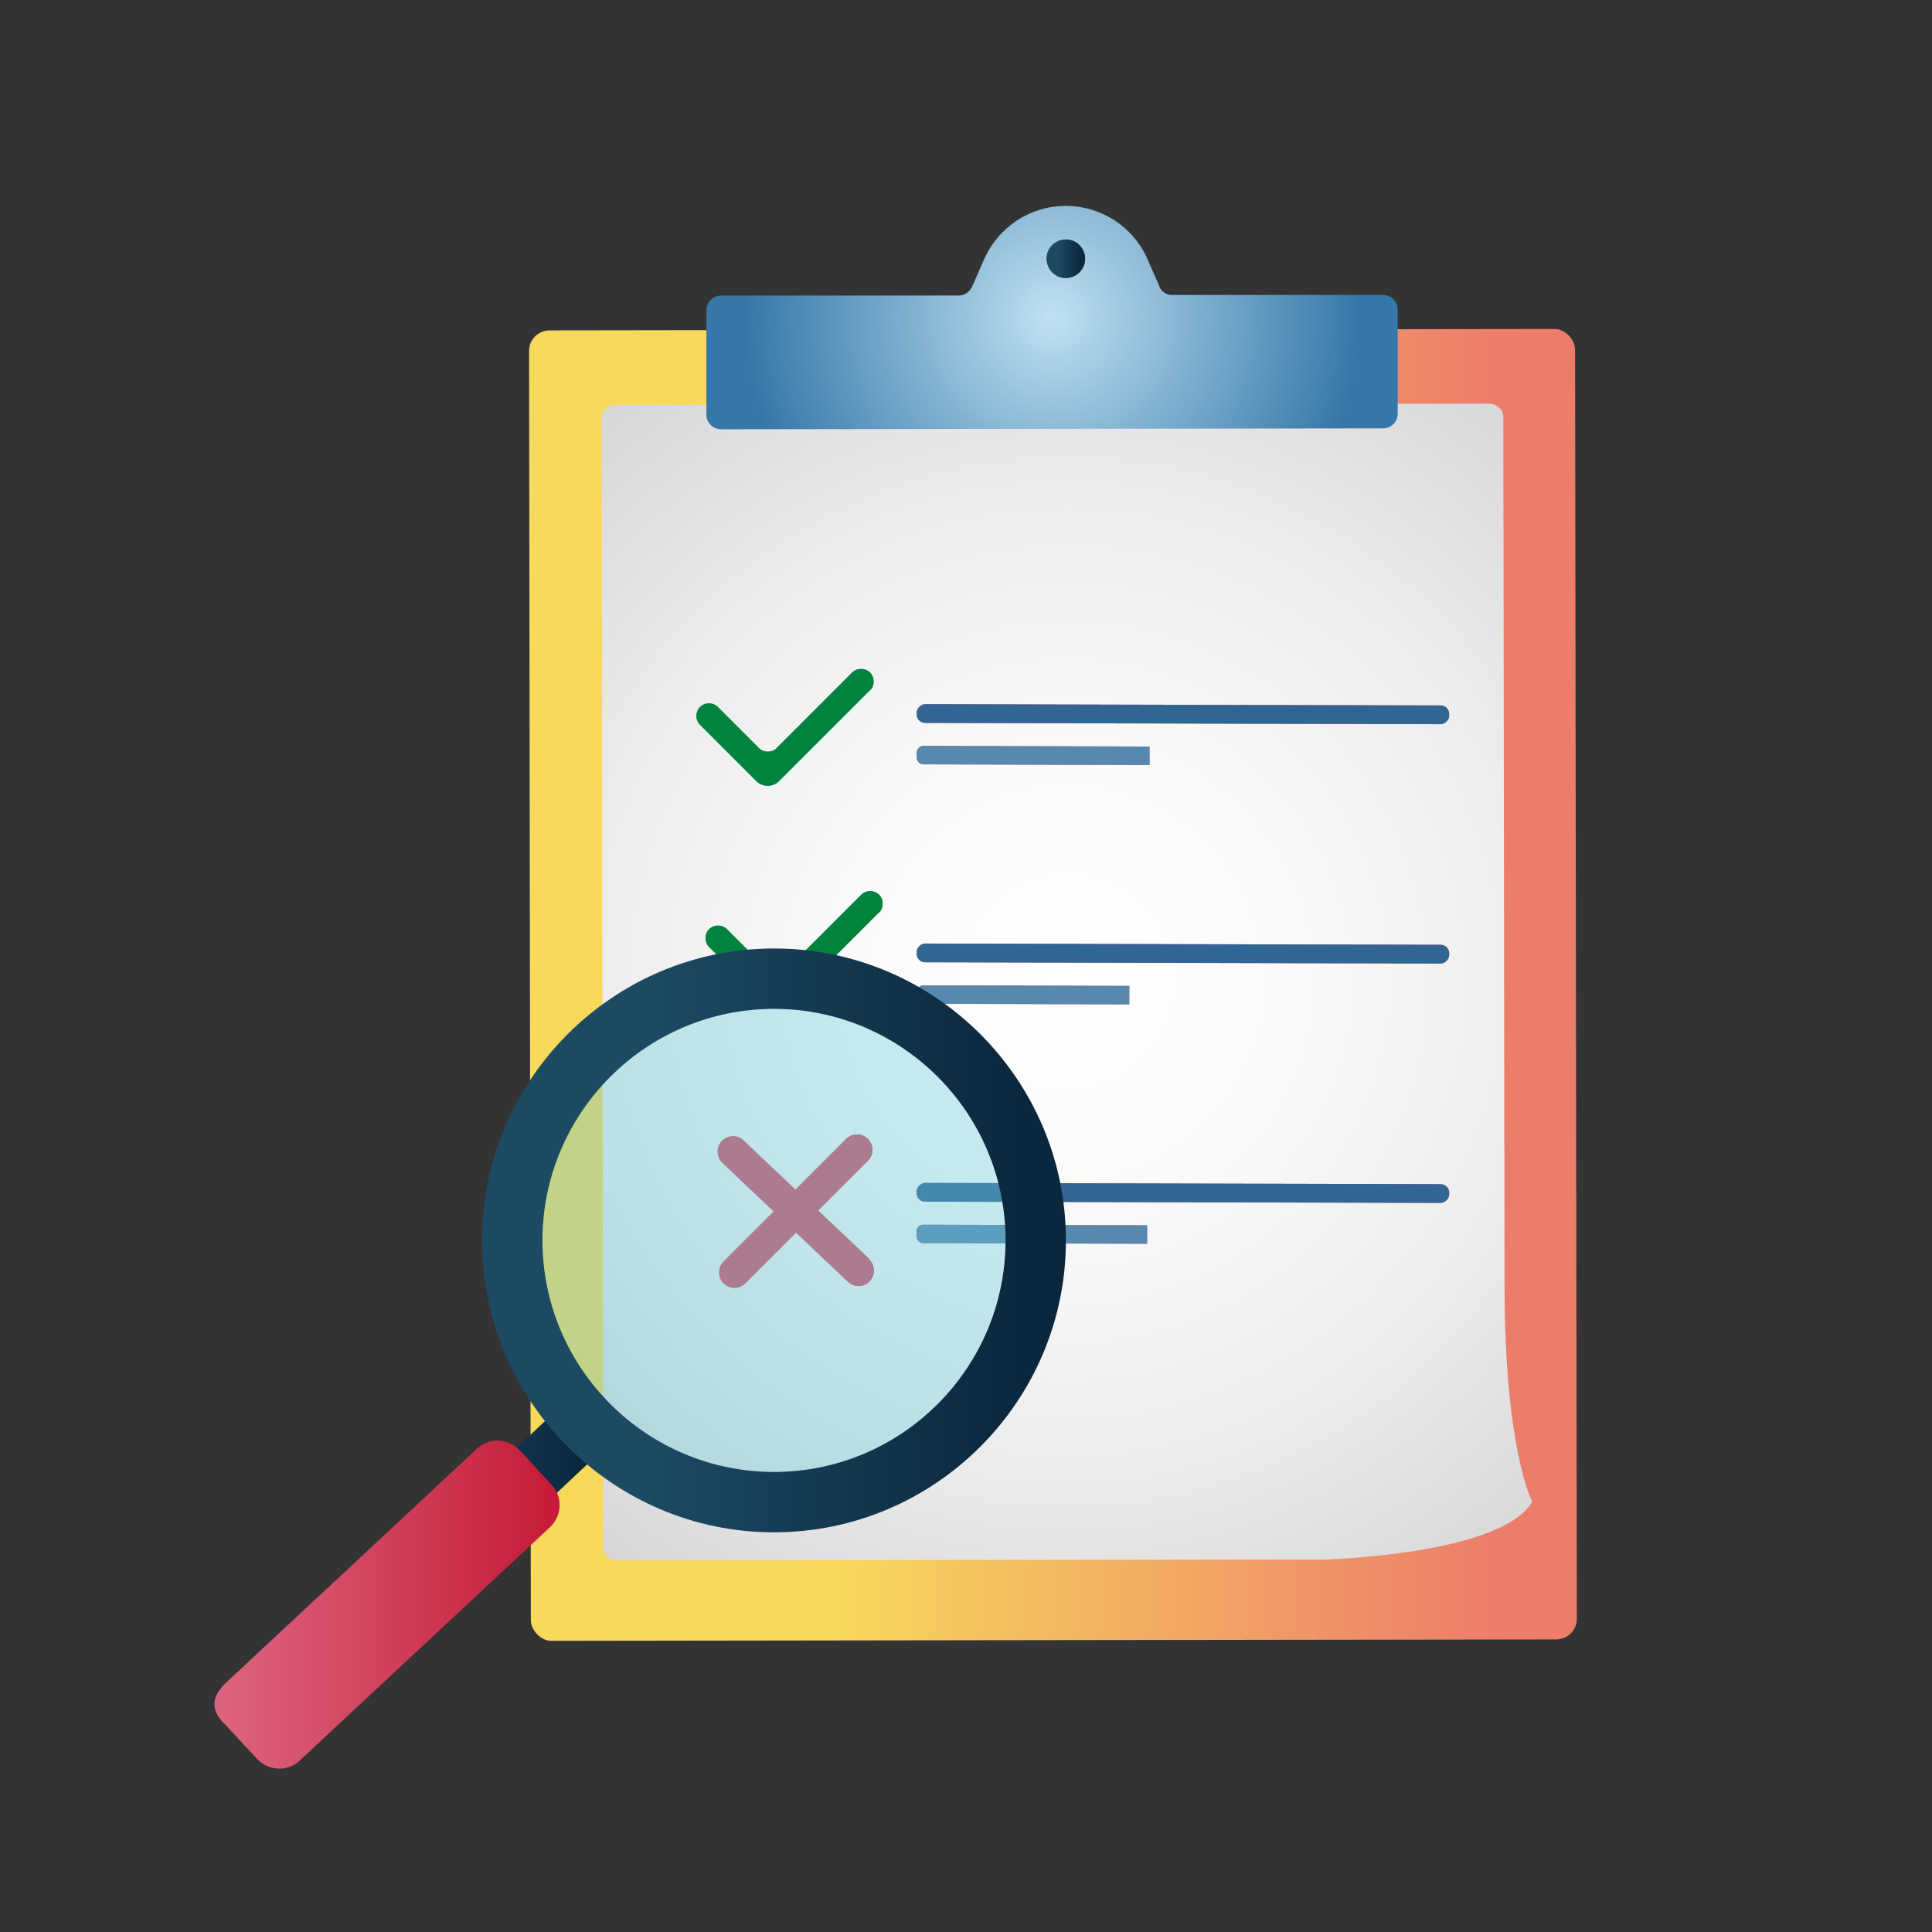 <?xml version="1.0" encoding="UTF-8"?>
<svg id="Layer_1" xmlns="http://www.w3.org/2000/svg" xmlns:xlink="http://www.w3.org/1999/xlink" viewBox="0 0 64 64">
  <rect x="0" y="0" width="64" height="64" fill="#333333" stroke="none"/>
  <defs>
    <linearGradient id="linear-gradient" x1="17.53" y1="32.63" x2="52.24" y2="32.63" gradientTransform="translate(.05 -.05) rotate(.08)" gradientUnits="userSpaceOnUse">
      <stop offset=".28" stop-color="#f7d95c"/>
      <stop offset=".92" stop-color="#ed7d6b"/>
    </linearGradient>
    <radialGradient id="radial-gradient" cx="35.34" cy="32.53" fx="35.34" fy="32.53" r="33.63" gradientUnits="userSpaceOnUse">
      <stop offset="0" stop-color="#fff"/>
      <stop offset=".22" stop-color="#fafafa"/>
      <stop offset=".48" stop-color="#ececec"/>
      <stop offset=".76" stop-color="#d4d4d4"/>
      <stop offset="1" stop-color="#bababa"/>
    </radialGradient>
    <radialGradient id="radial-gradient-2" cx="34.86" cy="10.53" fx="34.86" fy="10.53" r="11.12" gradientUnits="userSpaceOnUse">
      <stop offset="0" stop-color="#c0e1f2"/>
      <stop offset=".92" stop-color="#3577a8"/>
    </radialGradient>
    <linearGradient id="linear-gradient-2" x1="34.68" y1="8.57" x2="35.94" y2="8.57" gradientUnits="userSpaceOnUse">
      <stop offset=".28" stop-color="#1c4a63"/>
      <stop offset=".92" stop-color="#0b273d"/>
    </linearGradient>
    <linearGradient id="linear-gradient-3" x1="23.07" y1="24.09" x2="28.94" y2="24.09" gradientUnits="userSpaceOnUse">
      <stop offset=".14" stop-color="#32965b"/>
      <stop offset=".28" stop-color="#32965b"/>
      <stop offset=".78" stop-color="#246d42"/>
    </linearGradient>
    <linearGradient id="linear-gradient-4" x1="23.37" y1="31.46" x2="29.24" y2="31.46" xlink:href="#linear-gradient-3"/>
    <linearGradient id="linear-gradient-5" x1="23.77" y1="40.11" x2="28.96" y2="40.11" gradientUnits="userSpaceOnUse">
      <stop offset=".02" stop-color="#dd647e"/>
      <stop offset="1" stop-color="#c41a37"/>
    </linearGradient>
    <linearGradient id="linear-gradient-6" x1="11.1" y1="50.86" x2="19.88" y2="50.86" gradientTransform="translate(39.04 3.19) rotate(43.23)" xlink:href="#linear-gradient-2"/>
    <linearGradient id="linear-gradient-7" x1="15.97" y1="41.08" x2="35.3" y2="41.08" xlink:href="#linear-gradient-2"/>
    <linearGradient id="linear-gradient-8" x1="7.1" y1="53.16" x2="18.55" y2="53.16" xlink:href="#linear-gradient-5"/>
  </defs>
  <g>
    <g>
      <rect x="17.56" y="10.92" width="34.65" height="43.41" rx=".68" ry=".68" transform="translate(-.05 .05) rotate(-.08)" fill="url(#linear-gradient)"/>
      <path d="M50.76,49.75s-.92-1.71-.92-7.14l-.04-28.8c0-.24-.22-.44-.49-.44l-28.89.04c-.27,0-.49.2-.49.44l.05,37.4c0,.24.22.44.49.44l23.47-.03h0c.91-.04,5.84-.29,6.82-1.91Z" fill="url(#radial-gradient)"/>
      <g>
        <path d="M38.41,9.49l-.4-.91c-.47-1.07-1.53-1.76-2.71-1.76h0c-1.17,0-2.23.7-2.7,1.77l-.4.91c-.08.17-.25.29-.44.29h-7.88c-.27.01-.48.23-.48.49v3.46c0,.27.22.48.49.48l21.93-.03c.27,0,.48-.22.48-.48v-3.46c0-.27-.22-.48-.49-.48h-6.97c-.19.01-.36-.1-.44-.28ZM35.41,9.2c-.43.07-.79-.3-.73-.73.04-.27.26-.49.53-.53.43-.07.79.3.73.73-.04.27-.26.49-.53.53Z" fill="url(#radial-gradient-2)"/>
        <path d="M35.31,7.94c.35,0,.63.28.63.63s-.28.63-.63.64-.63-.28-.64-.63.28-.63.63-.64Z" fill="url(#linear-gradient-2)"/>
      </g>
      <g>
        <path d="M28.82,22.87c.16-.16.16-.43,0-.59h0c-.16-.16-.43-.16-.59,0l-2.5,2.5c-.16.16-.43.16-.59,0l-1.36-1.36c-.16-.16-.43-.16-.59,0h0c-.16.16-.16.43,0,.59l1.87,1.87c.21.2.54.2.74,0l3.01-3.01Z" fill="url(#linear-gradient-3)"/>
        <path d="M28.82,22.87c.16-.16.16-.43,0-.59h0c-.16-.16-.43-.16-.59,0l-2.5,2.5c-.16.16-.43.16-.59,0l-1.36-1.36c-.16-.16-.43-.16-.59,0h0c-.16.16-.16.43,0,.59l1.87,1.87c.21.2.54.2.74,0l3.01-3.01Z" fill="#00843d"/>
      </g>
      <g>
        <path d="M29.12,30.23c.16-.16.16-.43,0-.59h0c-.16-.16-.43-.16-.59,0l-2.5,2.5c-.16.16-.43.16-.59,0l-1.36-1.36c-.16-.16-.43-.16-.59,0h0c-.16.16-.16.43,0,.59l1.87,1.87c.21.2.54.2.74,0l3.01-3.01Z" fill="url(#linear-gradient-4)"/>
        <path d="M29.12,30.23c.16-.16.16-.43,0-.59h0c-.16-.16-.43-.16-.59,0l-2.5,2.5c-.16.16-.43.16-.59,0l-1.36-1.36c-.16-.16-.43-.16-.59,0h0c-.16.16-.16.43,0,.59l1.87,1.87c.21.2.54.2.74,0l3.01-3.01Z" fill="#00843d"/>
      </g>
      <g>
        <path d="M28.8,41.71l-1.7-1.61,1.65-1.65c.2-.2.2-.52,0-.72s-.52-.2-.72,0l-1.68,1.68-1.72-1.63c-.2-.2-.53-.18-.72.02-.19.21-.18.53.02.72l1.7,1.61-1.66,1.66c-.2.2-.2.52,0,.72.1.1.23.15.36.15s.26-.05.36-.15l1.68-1.68,1.72,1.63c.1.09.22.14.35.14.14,0,.27-.05.37-.16.19-.21.18-.53-.02-.72Z" fill="url(#linear-gradient-5)"/>
        <path d="M28.8,41.71l-1.7-1.61,1.65-1.65c.2-.2.2-.52,0-.72s-.52-.2-.72,0l-1.68,1.68-1.72-1.63c-.2-.2-.53-.18-.72.02-.19.21-.18.53.02.72l1.7,1.61-1.66,1.66c-.2.2-.2.52,0,.72.1.1.23.15.36.15s.26-.05.36-.15l1.68-1.68,1.72,1.63c.1.09.22.14.35.14.14,0,.27-.05.37-.16.19-.21.18-.53-.02-.72Z" fill="#d65168"/>
      </g>
    </g>
    <g>
      <g>
        <rect x="38.88" y="14.83" width=".62" height="17.64" rx=".28" ry=".28" transform="translate(15.44 62.79) rotate(-89.86)" fill="#d65168"/>
        <path d="M38.08,24.73l-7.49-.02c-.12,0-.22.1-.22.22v.17c0,.12.1.22.22.22l7.49.02v-.62Z" fill="#d65168"/>
      </g>
      <g>
        <rect x="38.88" y="14.83" width=".62" height="17.64" rx=".28" ry=".28" transform="translate(15.44 62.79) rotate(-89.86)" fill="#316594"/>
        <path d="M38.08,24.73l-7.49-.02c-.12,0-.22.1-.22.22v.17c0,.12.1.22.22.22l7.49.02v-.62Z" fill="#5788ad"/>
      </g>
    </g>
    <g>
      <g>
        <rect x="38.88" y="22.76" width=".62" height="17.64" rx=".28" ry=".28" transform="translate(7.51 70.7) rotate(-89.86)" fill="#d65168"/>
        <path d="M37.41,32.66l-6.82-.02c-.12,0-.22.1-.22.22v.17c0,.12.1.22.22.22l6.82.02v-.62Z" fill="#d65168"/>
      </g>
      <g>
        <rect x="38.88" y="22.76" width=".62" height="17.64" rx=".28" ry=".28" transform="translate(7.51 70.7) rotate(-89.86)" fill="#316594"/>
        <path d="M37.41,32.66l-6.82-.02c-.12,0-.22.1-.22.22v.17c0,.12.1.22.22.22l6.82.02v-.62Z" fill="#5788ad"/>
      </g>
    </g>
    <g>
      <g>
        <rect x="38.88" y="30.69" width=".62" height="17.64" rx=".28" ry=".28" transform="translate(-.42 78.61) rotate(-89.86)" fill="#d65168"/>
        <path d="M38,40.59l-7.42-.02c-.12,0-.22.1-.22.22v.17c0,.12.1.22.22.22l7.42.02v-.62Z" fill="#d65168"/>
      </g>
      <g>
        <rect x="38.88" y="30.69" width=".62" height="17.64" rx=".28" ry=".28" transform="translate(-.42 78.61) rotate(-89.86)" fill="#316594"/>
        <path d="M38,40.59l-7.42-.02c-.12,0-.22.1-.22.22v.17c0,.12.1.22.22.22l7.42.02v-.62Z" fill="#5788ad"/>
      </g>
    </g>
  </g>
  <g>
    <circle cx="25.64" cy="41.09" r="7.85" fill="#5ecadb" opacity=".35"/>
    <rect x="10.41" y="49.86" width="10.17" height="2" transform="translate(-30.63 24.41) rotate(-43.23)" fill="url(#linear-gradient-6)"/>
    <path d="M15.97,41.09c0-5.33,4.34-9.67,9.67-9.67s9.67,4.34,9.67,9.67-4.34,9.67-9.67,9.67-9.67-4.34-9.67-9.67ZM17.97,41.09c0,4.23,3.44,7.67,7.67,7.67s7.67-3.44,7.67-7.67-3.44-7.67-7.67-7.67-7.67,3.44-7.67,7.67Z" fill="url(#linear-gradient-7)"/>
    <path d="M7.46,57.13l1.06,1.14c.38.4,1.01.43,1.41.05l8.29-7.73c.4-.38.43-1.01.05-1.41l-1.06-1.14c-.38-.4-1.01-.43-1.41-.05l-8.29,7.73c-.4.38-.65.84-.05,1.41Z" fill="url(#linear-gradient-8)"/>
  </g>
</svg>